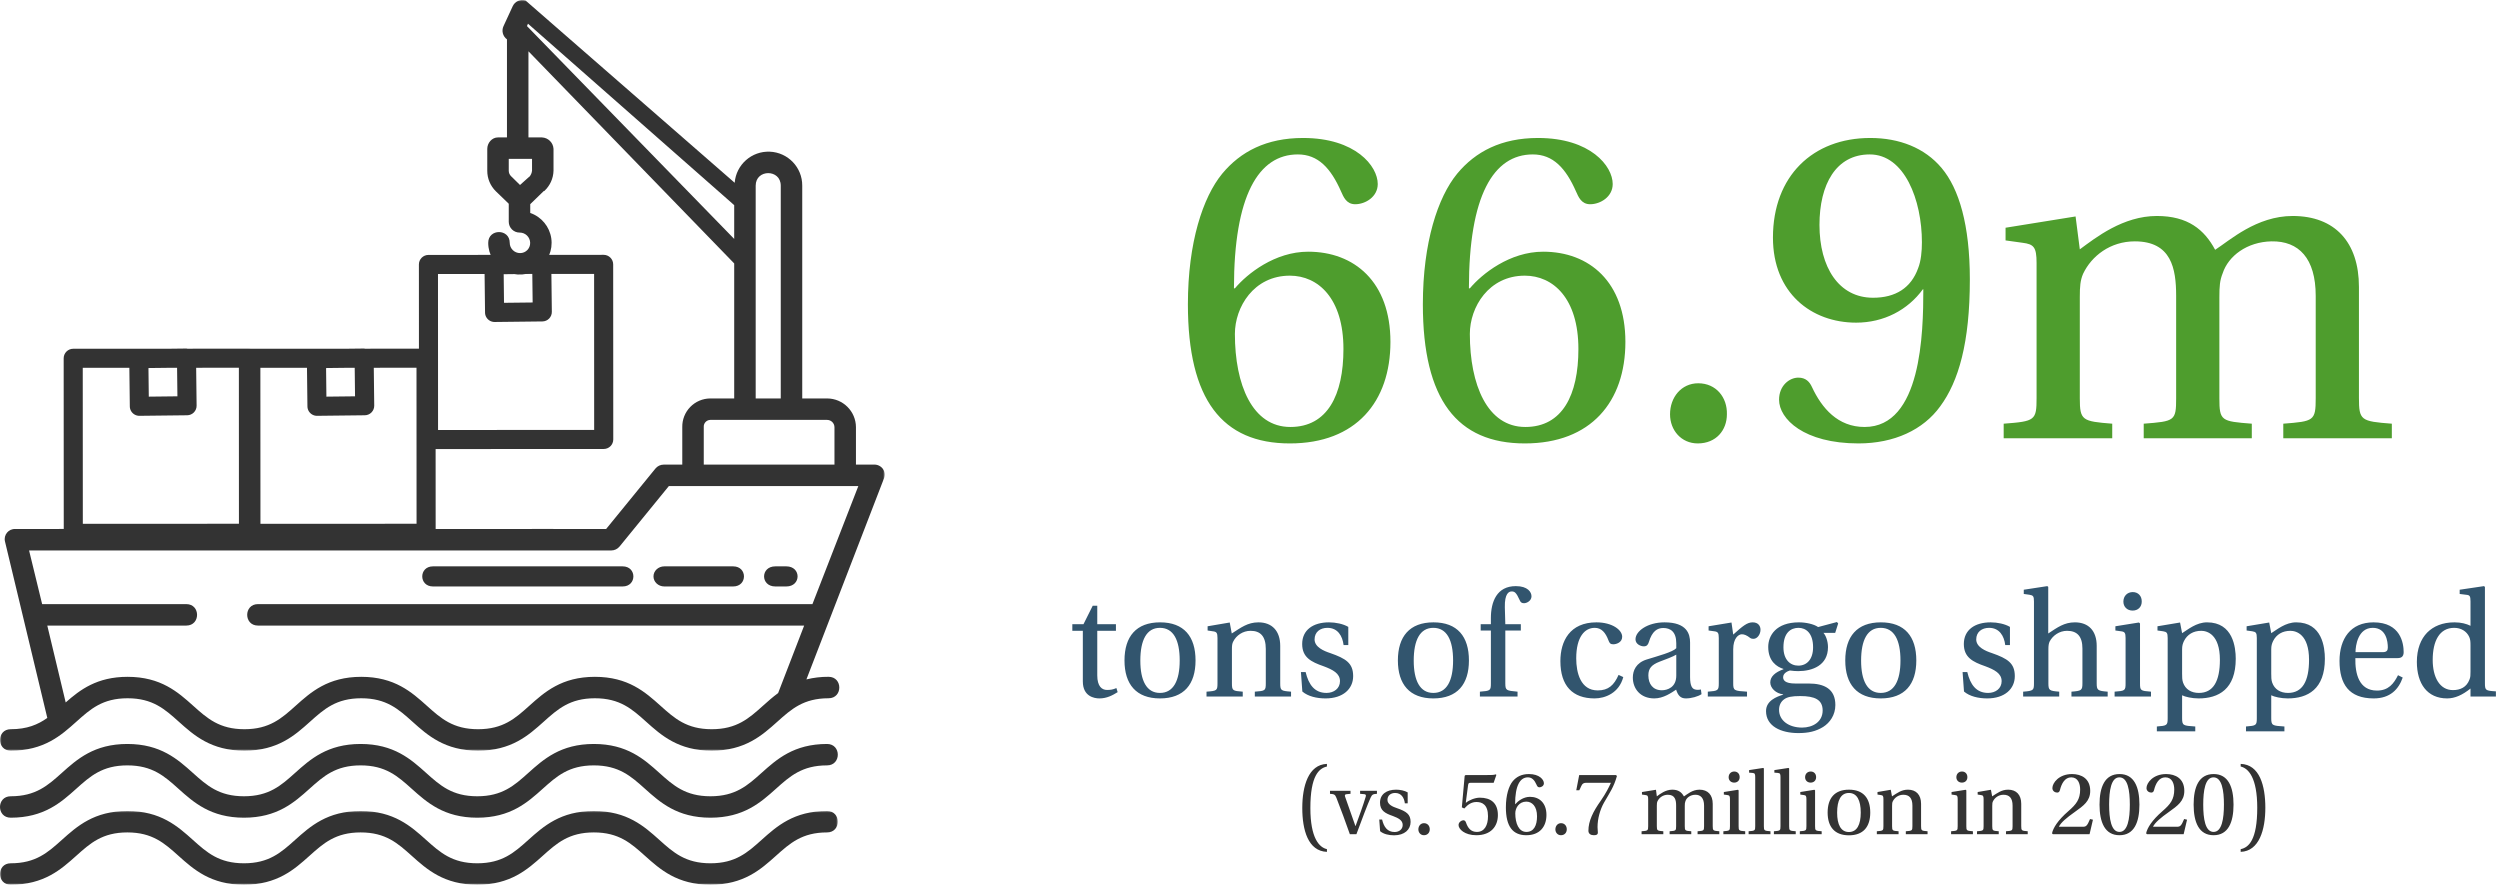 <?xml version="1.0" encoding="utf-8"?><svg width="746" height="264" viewBox="0 0 746 264" fill="none" xmlns="http://www.w3.org/2000/svg">
<path d="M332.993 188.236V186.27H327.424V180.748H326.067L323.306 186.27H319.983V188.236H323.118V203.352C323.118 207.798 326.488 208.407 328.079 208.407C330.279 208.407 332.01 207.471 333.508 206.535L333.134 205.318C332.057 205.786 331.402 205.88 330.326 205.88C328.828 205.88 327.424 204.85 327.424 201.527V188.236H332.993ZM346.172 185.709C339.058 185.709 335.548 189.921 335.548 197.081C335.548 204.195 339.058 208.407 346.125 208.407C353.285 208.407 356.749 204.195 356.749 197.081C356.749 189.921 353.285 185.709 346.172 185.709ZM340.275 197.128C340.275 190.997 342.147 187.347 346.125 187.347C350.15 187.347 352.022 190.997 352.022 197.081C352.022 203.118 350.15 206.769 346.125 206.769C342.147 206.769 340.275 203.118 340.275 197.128ZM382.019 192.729C382.019 188.283 379.586 185.709 375.514 185.709C372.285 185.709 370.272 187.3 367.558 189.032L366.95 185.756L360.351 186.879V188.142L361.895 188.376C363.018 188.517 363.299 188.798 363.299 190.389V203.82C363.299 206.067 363.159 206.16 360.023 206.394V207.845H370.834V206.394C367.839 206.16 367.605 206.114 367.605 203.867V193.758C367.605 192.682 367.652 192.027 368.026 191.372C368.915 189.64 370.834 188.236 373.174 188.236C376.122 188.236 377.714 189.874 377.714 193.665V203.867C377.714 206.114 377.526 206.16 374.438 206.394V207.845H385.248V206.394C382.206 206.16 382.019 206.067 382.019 203.82V192.729ZM402.331 192.495V187.066C400.833 186.177 398.587 185.709 396.574 185.709C391.801 185.709 388.571 188.002 388.571 192.167C388.571 196.145 391.192 197.502 394.983 198.813C397.697 199.842 399.85 200.919 399.85 203.259C399.85 205.458 398.025 206.769 395.825 206.769C392.269 206.769 390.49 204.288 389.601 200.544H388.197L388.618 206.348C390.303 207.798 392.924 208.407 395.545 208.407C400.786 208.407 403.781 205.552 403.781 201.761C403.781 197.877 401.629 196.52 396.949 194.882C395.077 194.273 392.269 193.103 392.269 190.81C392.269 188.564 393.953 187.347 396.106 187.347C399.195 187.347 400.599 189.78 400.927 192.495H402.331ZM427.752 185.709C420.638 185.709 417.128 189.921 417.128 197.081C417.128 204.195 420.638 208.407 427.705 208.407C434.865 208.407 438.329 204.195 438.329 197.081C438.329 189.921 434.865 185.709 427.752 185.709ZM421.855 197.128C421.855 190.997 423.727 187.347 427.705 187.347C431.73 187.347 433.602 190.997 433.602 197.081C433.602 203.118 431.73 206.769 427.705 206.769C423.727 206.769 421.855 203.118 421.855 197.128ZM453.818 188.142V186.27H449.185C449.138 184.539 449.091 182.854 449.044 181.216C448.951 177.098 450.261 176.489 451.057 176.489C451.946 176.489 452.414 176.723 453.537 179.204C453.724 179.672 454.052 179.999 454.754 179.999C455.69 179.999 457 179.204 457 177.94C457 176.723 455.924 174.898 452.32 174.898C446.658 174.898 444.879 179.531 444.879 184.445V186.27H441.837V188.142H444.879V203.867C444.879 206.067 444.739 206.16 441.603 206.394V207.845H452.835V206.394C449.559 206.067 449.185 206.114 449.185 203.914V188.142H453.818ZM482.982 201.387C481.625 204.476 479.94 206.02 476.758 206.02C471.656 206.02 470.346 200.778 470.346 196.473C470.346 189.968 472.92 187.347 475.868 187.347C477.881 187.347 479.098 188.751 479.987 191.138C480.268 191.886 480.548 192.261 481.391 192.261C482.327 192.261 484.058 191.699 484.058 190.014C484.058 187.955 481.063 185.709 476.383 185.709C468.427 185.709 465.619 191.325 465.619 197.268C465.619 204.663 469.27 208.407 475.822 208.407C478.957 208.407 483.122 206.816 484.386 202.042L482.982 201.387ZM504.319 191.746C504.319 189.172 503.383 185.709 496.69 185.709C491.636 185.709 488.032 188.33 488.032 190.763C488.032 192.214 489.577 192.869 490.513 192.869C491.449 192.869 491.776 192.354 492.01 191.606C492.993 188.33 494.538 187.394 496.316 187.394C498.422 187.394 500.2 188.47 500.2 191.933V193.431C499.077 194.601 494.818 195.724 491.355 196.8C488.22 197.783 487.237 200.076 487.237 202.182C487.237 205.458 489.436 208.407 493.648 208.407C496.363 208.407 498.75 206.722 500.154 205.786C500.715 207.564 501.511 208.407 503.055 208.407C504.74 208.407 506.659 207.845 507.735 207.143L507.548 205.739C506.94 205.88 506.238 205.88 505.816 205.739C505.021 205.552 504.319 204.803 504.319 202.042V191.746ZM500.2 201.621C500.2 205.084 497.58 205.973 495.895 205.973C493.227 205.973 491.87 204.101 491.87 201.527C491.87 199.468 492.806 198.392 495.193 197.456C496.924 196.8 499.218 195.958 500.2 195.35V201.621ZM517.191 193.758C517.191 190.482 518.735 189.266 519.765 189.266C520.467 189.266 521.216 189.546 522.292 190.389C522.667 190.623 522.994 190.623 523.275 190.623C524.351 190.623 525.334 189.312 525.334 187.908C525.334 186.879 524.726 185.709 522.994 185.709C521.356 185.709 520.046 186.785 517.191 189.359L516.676 185.756L509.843 186.879V188.142L511.528 188.376C512.605 188.517 512.885 188.798 512.885 190.389V203.867C512.885 206.067 512.651 206.16 509.609 206.394V207.845H521.309V206.394C517.425 206.16 517.191 206.067 517.191 203.867V193.758ZM542.522 187.113C541.258 186.224 538.872 185.709 536.812 185.709C529.933 185.709 527.64 189.687 527.64 193.056C527.64 197.315 530.214 199 532.179 199.608V199.702C529.746 200.591 528.248 201.855 528.248 203.633C528.248 205.318 529.933 206.956 532.086 207.19V207.284C530.167 207.892 526.984 209.062 526.984 212.198C526.984 216.69 531.43 218.75 536.625 218.75C539.667 218.75 541.867 218.235 544.02 216.924C546.032 215.661 547.67 213.368 547.67 210.372C547.67 205.599 544.394 203.961 539.714 203.961H535.689C532.554 203.961 532.086 202.884 532.086 202.089C532.086 200.825 533.49 200.264 534.098 200.076C534.894 200.217 536.064 200.264 536.578 200.264C540.79 200.264 545.47 198.579 545.47 193.103C545.47 191.325 544.815 189.593 544.113 188.844H547.623L548.512 186.036L548.138 185.615L542.522 187.113ZM536.672 187.347C538.872 187.347 541.024 188.891 541.024 193.15C541.024 196.754 539.152 198.626 536.625 198.626C534.192 198.626 532.179 196.847 532.179 193.15C532.179 188.798 534.379 187.347 536.672 187.347ZM537.748 217.112C533.77 217.112 530.869 215.006 530.869 211.823C530.869 210.372 531.477 209.343 532.366 208.688C533.302 207.986 534.66 207.705 537.187 207.705C541.539 207.705 543.879 208.781 543.879 212.01C543.879 215.427 540.884 217.112 537.748 217.112ZM561.251 185.709C554.137 185.709 550.627 189.921 550.627 197.081C550.627 204.195 554.137 208.407 561.204 208.407C568.364 208.407 571.827 204.195 571.827 197.081C571.827 189.921 568.364 185.709 561.251 185.709ZM555.354 197.128C555.354 190.997 557.226 187.347 561.204 187.347C565.229 187.347 567.101 190.997 567.101 197.081C567.101 203.118 565.229 206.769 561.204 206.769C557.226 206.769 555.354 203.118 555.354 197.128ZM599.768 192.495V187.066C598.271 186.177 596.024 185.709 594.012 185.709C589.238 185.709 586.009 188.002 586.009 192.167C586.009 196.145 588.63 197.502 592.421 198.813C595.135 199.842 597.288 200.919 597.288 203.259C597.288 205.458 595.463 206.769 593.263 206.769C589.706 206.769 587.928 204.288 587.039 200.544H585.635L586.056 206.348C587.741 207.798 590.361 208.407 592.982 208.407C598.224 208.407 601.219 205.552 601.219 201.761C601.219 197.877 599.066 196.52 594.386 194.882C592.514 194.273 589.706 193.103 589.706 190.81C589.706 188.564 591.391 187.347 593.544 187.347C596.633 187.347 598.037 189.78 598.364 192.495H599.768ZM606.935 203.867C606.935 205.973 606.794 206.16 603.706 206.394V207.845H614.47V206.394C611.521 206.16 611.24 206.02 611.24 203.867V193.758C611.24 192.682 611.334 192.027 611.615 191.418C612.551 189.64 614.516 188.236 616.81 188.236C619.758 188.236 621.396 189.827 621.396 193.524V203.867C621.396 206.02 621.115 206.16 618.12 206.394V207.845H628.931V206.394C625.936 206.16 625.655 205.973 625.655 203.867V192.729C625.655 188.283 623.268 185.709 619.15 185.709C615.967 185.709 613.955 187.206 611.194 189.032V175.132L610.913 174.898L603.893 175.974V177.238L605.578 177.472C606.701 177.659 606.935 177.893 606.935 179.484V203.867ZM636.426 176.676C634.741 176.676 633.618 177.893 633.618 179.531C633.618 181.076 634.741 182.199 636.379 182.199C638.017 182.199 639.093 181.076 639.093 179.531C639.14 177.893 638.064 176.676 636.426 176.676ZM634.273 203.867C634.273 206.067 634.133 206.16 630.997 206.394V207.845H641.855V206.394C638.719 206.16 638.579 206.067 638.579 203.867V186.036L638.251 185.756L631.231 186.879V188.142L632.916 188.376C633.992 188.517 634.273 188.798 634.273 190.389V203.867ZM646.834 214.257C646.834 216.456 646.646 216.55 643.604 216.784V218.235H655.07V216.784C651.42 216.55 651.139 216.503 651.139 214.257V207.471C652.028 207.939 654.088 208.407 656.053 208.407C662.044 208.407 667.145 205.646 667.145 196.566C667.145 193.197 666.349 185.709 658.58 185.709C655.398 185.709 652.871 187.862 651.139 188.938L650.531 185.756L643.792 186.879V188.142L645.476 188.376C646.553 188.564 646.834 188.798 646.834 190.389V214.257ZM651.139 193.758C651.139 192.682 651.326 192.074 651.701 191.278C652.684 189.312 654.509 188.236 656.849 188.236C658.627 188.236 662.418 189.312 662.418 196.894C662.418 203.259 660.452 206.769 656.147 206.769C653.854 206.769 652.122 205.692 651.42 203.68C651.139 202.884 651.139 201.995 651.139 201.012V193.758ZM673.433 214.257C673.433 216.456 673.246 216.55 670.204 216.784V218.235H681.67V216.784C678.019 216.55 677.738 216.503 677.738 214.257V207.471C678.628 207.939 680.687 208.407 682.652 208.407C688.643 208.407 693.744 205.646 693.744 196.566C693.744 193.197 692.948 185.709 685.18 185.709C681.997 185.709 679.47 187.862 677.738 188.938L677.13 185.756L670.391 186.879V188.142L672.076 188.376C673.152 188.564 673.433 188.798 673.433 190.389V214.257ZM677.738 193.758C677.738 192.682 677.926 192.074 678.3 191.278C679.283 189.312 681.108 188.236 683.448 188.236C685.226 188.236 689.017 189.312 689.017 196.894C689.017 203.259 687.052 206.769 682.746 206.769C680.453 206.769 678.721 205.692 678.019 203.68C677.738 202.884 677.738 201.995 677.738 201.012V193.758ZM715.427 196.379C716.41 196.379 717.252 196.052 717.252 194.601C717.252 191.98 716.363 185.709 708.267 185.709C701.387 185.709 698.111 190.623 698.111 197.222C698.111 204.148 700.919 208.407 708.313 208.407C713.227 208.407 715.755 205.692 716.971 202.182L715.567 201.48C714.304 204.008 712.713 206.067 709.296 206.067C703.867 206.067 702.744 200.966 702.838 196.379H715.427ZM702.885 194.601C702.885 192.729 703.587 187.347 708.033 187.347C712.057 187.347 712.525 191.465 712.525 193.197C712.525 194.039 712.245 194.601 711.028 194.601H702.885ZM737.197 179.484V186.738C735.98 186.13 734.389 185.709 732.423 185.709C728.82 185.709 726.152 186.879 724.28 188.751C722.361 190.716 721.191 193.665 721.191 197.502C721.191 204.008 724.28 208.407 730.224 208.407C732.564 208.407 734.81 207.377 737.197 205.458V207.845H744.778V206.301C741.69 206.114 741.502 206.02 741.502 203.82V175.132L741.222 174.898L733.968 175.974V177.238L735.84 177.472C736.963 177.566 737.197 177.8 737.197 179.484ZM737.197 200.451C737.197 201.434 737.197 202.089 736.869 202.838C736.027 205.037 734.202 205.926 731.955 205.926C727.977 205.926 725.918 202.042 725.918 196.941C725.918 191.278 727.93 187.347 732.33 187.347C734.342 187.347 736.027 188.33 736.822 190.061C737.15 190.81 737.197 191.465 737.197 192.635V200.451Z" fill="#32556E"/>
<path d="M391.015 241.114C391.015 231.482 393.571 229.264 395.958 228.73V227.944C390.426 228.141 388.601 234.571 388.601 241.086C388.601 247.656 390.313 253.974 395.958 254.199V253.385C393.683 252.879 391.015 250.127 391.015 241.114ZM404.758 248.92C406.275 244.792 408.156 239.822 408.998 237.997C409.42 237.098 409.7 236.93 410.88 236.874V235.975H405.854V236.874L407.145 236.986C407.594 237.042 407.651 237.351 407.538 237.716C406.836 240.103 405.404 244.062 404.506 246.477H404.45C403.411 243.613 402.4 240.692 401.389 237.772C401.22 237.267 401.305 237.042 401.81 236.986L402.989 236.874V235.975H396.868V236.874C398.103 236.958 398.384 237.07 398.777 238.053C400.181 241.619 401.501 245.269 402.793 248.92H404.758ZM420.052 239.71V236.452C419.153 235.919 417.805 235.638 416.598 235.638C413.734 235.638 411.796 237.014 411.796 239.513C411.796 241.9 413.369 242.714 415.643 243.5C417.272 244.118 418.563 244.764 418.563 246.168C418.563 247.488 417.468 248.274 416.149 248.274C414.014 248.274 412.947 246.786 412.414 244.539H411.572L411.824 248.021C412.835 248.892 414.408 249.257 415.98 249.257C419.125 249.257 420.922 247.544 420.922 245.269C420.922 242.939 419.63 242.125 416.822 241.142C415.699 240.777 414.014 240.075 414.014 238.699C414.014 237.351 415.025 236.621 416.317 236.621C418.17 236.621 419.013 238.081 419.209 239.71H420.052ZM424.896 249.229C425.991 249.229 426.637 248.443 426.637 247.488C426.665 246.477 425.991 245.635 424.924 245.635C423.914 245.635 423.24 246.477 423.24 247.488C423.24 248.443 423.914 249.229 424.896 249.229ZM445.705 233.588L446.52 231.229L446.323 231.061C445.818 231.258 445.368 231.286 442.869 231.286H437.309L437.057 231.51L436.214 240.917L436.944 241.254C438.067 239.99 439.163 239.317 440.595 239.317C442.279 239.317 444.02 240.103 444.02 243.557C444.02 246.252 442.981 248.246 440.707 248.246C438.91 248.246 438.011 247.095 437.45 245.438C437.309 245.017 437.057 244.764 436.663 244.764C436.13 244.764 435.231 245.326 435.231 246.196C435.231 247.404 437.028 249.229 440.538 249.229C444.919 249.229 446.969 246.561 446.969 243.22C446.969 239.597 444.835 238.025 441.577 238.025C440.117 238.025 438.32 238.783 437.45 239.541L437.394 239.485L438.067 234.346C438.152 233.672 438.32 233.588 438.826 233.588H445.705ZM456.235 230.977C454.045 230.977 452.501 231.791 451.405 233.111C450.254 234.515 449.356 237.211 449.356 240.917C449.356 246.617 451.405 249.229 455.449 249.229C459.408 249.229 461.458 246.73 461.458 243.163C461.458 239.569 459.296 237.772 456.544 237.772C454.55 237.772 452.894 239.092 452.164 239.962H452.107C452.107 234.431 453.568 231.96 455.926 231.96C457.134 231.96 457.892 232.774 458.51 234.178C458.65 234.487 458.819 234.936 459.352 234.936C459.97 234.936 460.7 234.487 460.7 233.729C460.7 232.662 459.38 230.977 456.235 230.977ZM455.449 239.204C457.134 239.204 458.65 240.552 458.65 243.585C458.65 246.337 457.695 248.246 455.477 248.246C453.203 248.246 452.164 245.719 452.164 242.686C452.164 241.086 453.287 239.204 455.449 239.204ZM465.782 249.229C466.878 249.229 467.523 248.443 467.523 247.488C467.551 246.477 466.878 245.635 465.81 245.635C464.8 245.635 464.126 246.477 464.126 247.488C464.126 248.443 464.8 249.229 465.782 249.229ZM471.23 231.286L470.359 235.807H471.258L471.539 235.245C471.904 234.515 472.044 233.588 473.252 233.588H480.693C480.131 234.852 479.233 236.677 477.66 238.951C475.386 242.153 473.982 244.961 473.982 247.909C473.982 248.836 474.74 249.229 475.582 249.229C476.34 249.229 476.902 249.06 476.79 248.246C476.734 247.797 476.706 247.291 476.706 246.814C476.706 244.287 477.464 241.591 478.615 239.541C480.328 236.565 481.591 234.824 482.49 231.566L482.237 231.286H471.23ZM491.814 246.505C491.814 247.853 491.73 247.909 489.848 248.049V248.92H496.335V248.049C494.538 247.909 494.397 247.853 494.397 246.533V240.468C494.397 239.85 494.426 239.485 494.594 239.092C495.099 238.025 496.223 237.154 497.683 237.154C499.873 237.154 500.154 238.783 500.154 240.412V246.533C500.154 247.881 500.07 247.909 498.216 248.049V248.92H504.675V248.049C502.85 247.909 502.737 247.881 502.737 246.533V240.496C502.737 239.822 502.765 239.485 502.934 239.064C503.271 238.025 504.394 237.182 505.854 237.154C507.483 237.126 508.494 238.165 508.494 240.412V246.533C508.494 247.881 508.381 247.909 506.556 248.049V248.92H513.043V248.049C511.189 247.909 511.077 247.853 511.077 246.505V239.878C511.077 237.211 509.645 235.638 507.118 235.638C504.956 235.638 503.355 237.098 502.484 237.66C501.839 236.452 500.856 235.638 499.003 235.638C496.981 235.638 495.352 236.93 494.397 237.632L494.145 235.666L489.961 236.34V237.098L490.972 237.239C491.646 237.323 491.814 237.491 491.814 238.446V246.505ZM517.511 230.219C516.5 230.219 515.826 230.949 515.826 231.931C515.826 232.858 516.5 233.532 517.483 233.532C518.466 233.532 519.112 232.858 519.112 231.931C519.14 230.949 518.494 230.219 517.511 230.219ZM516.22 246.533C516.22 247.853 516.135 247.909 514.254 248.049V248.92H520.769V248.049C518.887 247.909 518.803 247.853 518.803 246.533V235.835L518.606 235.666L514.394 236.34V237.098L515.405 237.239C516.051 237.323 516.22 237.491 516.22 238.446V246.533ZM523.756 246.533C523.756 247.853 523.672 247.909 521.79 248.049V248.92H528.305V248.049C526.452 247.909 526.339 247.853 526.339 246.533V229.292L526.143 229.152L521.931 229.797V230.556L522.942 230.64C523.616 230.724 523.756 230.864 523.756 231.875V246.533ZM531.297 246.533C531.297 247.853 531.213 247.909 529.331 248.049V248.92H535.846V248.049C533.993 247.909 533.88 247.853 533.88 246.533V229.292L533.684 229.152L529.472 229.797V230.556L530.483 230.64C531.157 230.724 531.297 230.864 531.297 231.875V246.533ZM540.326 230.219C539.315 230.219 538.641 230.949 538.641 231.931C538.641 232.858 539.315 233.532 540.298 233.532C541.281 233.532 541.927 232.858 541.927 231.931C541.955 230.949 541.309 230.219 540.326 230.219ZM539.035 246.533C539.035 247.853 538.95 247.909 537.069 248.049V248.92H543.584V248.049C541.702 247.909 541.618 247.853 541.618 246.533V235.835L541.421 235.666L537.209 236.34V237.098L538.22 237.239C538.866 237.323 539.035 237.491 539.035 238.446V246.533ZM551.738 235.638C547.47 235.638 545.364 238.165 545.364 242.461C545.364 246.73 547.47 249.257 551.71 249.257C556.006 249.257 558.084 246.73 558.084 242.461C558.084 238.165 556.006 235.638 551.738 235.638ZM548.2 242.49C548.2 238.811 549.323 236.621 551.71 236.621C554.124 236.621 555.248 238.811 555.248 242.461C555.248 246.084 554.124 248.274 551.71 248.274C549.323 248.274 548.2 246.084 548.2 242.49ZM573.246 239.85C573.246 237.182 571.786 235.638 569.343 235.638C567.405 235.638 566.198 236.593 564.569 237.632L564.204 235.666L560.245 236.34V237.098L561.172 237.239C561.846 237.323 562.014 237.491 562.014 238.446V246.505C562.014 247.853 561.93 247.909 560.048 248.049V248.92H566.535V248.049C564.738 247.909 564.597 247.881 564.597 246.533V240.468C564.597 239.822 564.626 239.429 564.85 239.036C565.384 237.997 566.535 237.154 567.939 237.154C569.708 237.154 570.663 238.137 570.663 240.412V246.533C570.663 247.881 570.55 247.909 568.697 248.049V248.92H575.184V248.049C573.358 247.909 573.246 247.853 573.246 246.505V239.85ZM585.463 230.219C584.452 230.219 583.778 230.949 583.778 231.931C583.778 232.858 584.452 233.532 585.435 233.532C586.417 233.532 587.063 232.858 587.063 231.931C587.091 230.949 586.445 230.219 585.463 230.219ZM584.171 246.533C584.171 247.853 584.087 247.909 582.205 248.049V248.92H588.72V248.049C586.839 247.909 586.754 247.853 586.754 246.533V235.835L586.558 235.666L582.346 236.34V237.098L583.357 237.239C584.002 237.323 584.171 237.491 584.171 238.446V246.533ZM603.136 239.85C603.136 237.182 601.676 235.638 599.233 235.638C597.295 235.638 596.088 236.593 594.459 237.632L594.094 235.666L590.135 236.34V237.098L591.062 237.239C591.735 237.323 591.904 237.491 591.904 238.446V246.505C591.904 247.853 591.82 247.909 589.938 248.049V248.92H596.425V248.049C594.628 247.909 594.487 247.881 594.487 246.533V240.468C594.487 239.822 594.515 239.429 594.74 239.036C595.274 237.997 596.425 237.154 597.829 237.154C599.598 237.154 600.553 238.137 600.553 240.412V246.533C600.553 247.881 600.44 247.909 598.587 248.049V248.92H605.073V248.049C603.248 247.909 603.136 247.853 603.136 246.505V239.85ZM624.535 244.596L623.664 244.399C622.822 246.449 622.485 246.702 621.53 246.702H614.37C614.987 245.438 616.644 244.034 619.115 242.293C621.699 240.44 623.72 239.064 623.72 236.003C623.72 232.325 621.081 230.977 618.301 230.977C614.398 230.977 612.432 233.616 612.432 235.161C612.432 236.059 613.218 236.509 613.864 236.509C614.314 236.509 614.566 236.228 614.679 235.778C615.156 233.841 616.139 231.96 618.048 231.96C620.042 231.96 620.716 233.785 620.716 235.582C620.716 238.53 619.564 239.99 617.206 242.04C614.033 244.792 612.657 247.067 612.32 248.667L612.573 248.92H623.524L624.535 244.596ZM632.425 231.96C634.952 231.96 635.542 235.891 635.542 240.103C635.542 244.315 634.924 248.246 632.453 248.246C629.954 248.246 629.364 244.315 629.364 240.103C629.364 235.891 629.954 231.96 632.425 231.96ZM632.481 230.977C628.045 230.977 626.5 234.852 626.5 240.103C626.5 245.354 628.073 249.229 632.453 249.229C636.834 249.229 638.406 245.354 638.406 240.103C638.406 234.852 636.834 230.977 632.481 230.977ZM652.615 244.596L651.744 244.399C650.902 246.449 650.565 246.702 649.61 246.702H642.45C643.067 245.438 644.724 244.034 647.195 242.293C649.779 240.44 651.8 239.064 651.8 236.003C651.8 232.325 649.161 230.977 646.381 230.977C642.478 230.977 640.512 233.616 640.512 235.161C640.512 236.059 641.298 236.509 641.944 236.509C642.394 236.509 642.646 236.228 642.759 235.778C643.236 233.841 644.219 231.96 646.128 231.96C648.122 231.96 648.796 233.785 648.796 235.582C648.796 238.53 647.644 239.99 645.286 242.04C642.113 244.792 640.737 247.067 640.4 248.667L640.653 248.92H651.604L652.615 244.596ZM660.505 231.96C663.032 231.96 663.622 235.891 663.622 240.103C663.622 244.315 663.004 248.246 660.533 248.246C658.034 248.246 657.444 244.315 657.444 240.103C657.444 235.891 658.034 231.96 660.505 231.96ZM660.561 230.977C656.125 230.977 654.58 234.852 654.58 240.103C654.58 245.354 656.153 249.229 660.533 249.229C664.914 249.229 666.486 245.354 666.486 240.103C666.486 234.852 664.914 230.977 660.561 230.977ZM673.562 241.029C673.562 250.661 671.007 252.907 668.62 253.385V254.199C674.18 253.974 675.977 247.544 675.977 241.057C675.977 234.487 674.292 228.141 668.62 227.944V228.73C670.923 229.264 673.562 232.044 673.562 241.029Z" fill="#333333"/>
<path d="M388.824 41.172C377.886 41.172 370.174 45.238 364.705 51.829C358.956 58.84 354.469 72.302 354.469 90.811C354.469 119.277 364.705 132.318 384.897 132.318C404.669 132.318 414.906 119.838 414.906 102.029C414.906 84.081 404.108 75.106 390.366 75.106C380.41 75.106 372.137 81.697 368.491 86.044H368.211C368.211 58.419 375.502 46.08 387.281 46.08C393.311 46.08 397.097 50.146 400.182 57.157C400.883 58.7 401.724 60.944 404.389 60.944C407.474 60.944 411.119 58.7 411.119 54.914C411.119 49.585 404.529 41.172 388.824 41.172ZM384.897 82.258C393.311 82.258 400.883 88.989 400.883 104.133C400.883 117.875 396.115 127.41 385.038 127.41C373.68 127.41 368.491 114.79 368.491 99.645C368.491 91.653 374.1 82.258 384.897 82.258ZM458.936 41.172C447.999 41.172 440.286 45.238 434.817 51.829C429.068 58.84 424.581 72.302 424.581 90.811C424.581 119.277 434.817 132.318 455.01 132.318C474.781 132.318 485.018 119.838 485.018 102.029C485.018 84.081 474.22 75.106 460.478 75.106C450.523 75.106 442.249 81.697 438.603 86.044H438.323C438.323 58.419 445.615 46.08 457.394 46.08C463.423 46.08 467.209 50.146 470.294 57.157C470.995 58.7 471.837 60.944 474.501 60.944C477.586 60.944 481.232 58.7 481.232 54.914C481.232 49.585 474.641 41.172 458.936 41.172ZM455.01 82.258C463.423 82.258 470.995 88.989 470.995 104.133C470.995 117.875 466.228 127.41 455.15 127.41C443.792 127.41 438.603 114.79 438.603 99.645C438.603 91.653 444.212 82.258 455.01 82.258ZM506.612 132.318C512.081 132.318 515.306 128.392 515.306 123.624C515.446 118.576 512.081 114.369 506.753 114.369C501.704 114.369 498.339 118.576 498.339 123.624C498.339 128.392 501.704 132.318 506.612 132.318ZM553.868 96.28C562.141 96.28 569.293 92.494 573.78 86.324H573.92C573.92 99.365 573.359 127.41 556.392 127.41C548.399 127.41 543.632 121.801 540.687 115.491C539.986 113.948 538.864 112.686 536.62 112.686C533.956 112.686 530.871 115.07 530.871 119.277C530.871 125.026 538.303 132.318 554.569 132.318C565.226 132.318 573.92 128.251 578.968 121.24C584.437 113.808 587.802 102.31 587.802 83.379C587.802 67.114 584.577 56.316 579.389 50.146C574.341 44.117 566.769 41.172 558.075 41.172C540.967 41.172 529.048 52.53 529.048 70.9C529.048 87.446 540.547 96.28 553.868 96.28ZM558.916 88.848C548.68 88.848 542.93 79.734 542.93 67.114C542.93 55.054 547.838 46.08 557.935 46.08C568.311 46.08 573.499 59.682 573.499 72.302C573.499 74.966 573.219 77.911 572.378 80.014C570.274 85.903 565.647 88.848 558.916 88.848ZM607.714 118.716C607.714 125.447 607.294 125.727 597.898 126.428V130.775H630.29V126.428C621.316 125.727 620.615 125.447 620.615 118.856V88.568C620.615 85.483 620.755 83.66 621.596 81.697C624.12 76.368 629.729 72.021 637.021 72.021C647.959 72.021 649.361 80.154 649.361 88.287V118.856C649.361 125.587 648.94 125.727 639.685 126.428V130.775H671.937V126.428C662.822 125.727 662.262 125.587 662.262 118.856V88.708C662.262 85.343 662.402 83.66 663.243 81.557C664.926 76.368 670.535 72.162 677.826 72.021C685.959 71.881 691.008 77.069 691.008 88.287V118.856C691.008 125.587 690.447 125.727 681.332 126.428V130.775H713.724V126.428C704.469 125.727 703.908 125.447 703.908 118.716V85.623C703.908 72.302 696.757 64.449 684.137 64.449C673.339 64.449 665.346 71.741 661 74.545C657.774 68.516 652.867 64.449 643.612 64.449C633.516 64.449 625.383 70.9 620.615 74.405L619.353 64.589L598.459 67.955V71.741L603.507 72.442C606.873 72.863 607.714 73.704 607.714 78.472V118.716Z" fill="#4E9D2D"/>
<path fill-rule="evenodd" clip-rule="evenodd" d="M185.797 169H129.203C124.932 169 124.932 175 129.203 175H185.797C190.068 175 190.068 169 185.797 169Z" fill="#333333"/>
<path fill-rule="evenodd" clip-rule="evenodd" d="M195 171.999C195 173.657 196.446 175 198.225 175H218.775C223.075 175 223.075 169 218.775 169H198.225C196.446 169 195 170.343 195 171.999Z" fill="#333333"/>
<path fill-rule="evenodd" clip-rule="evenodd" d="M231.366 175H234.637C239.121 175 239.121 169 234.637 169H231.363C226.879 169 226.879 175 231.363 175H231.366Z" fill="#333333"/>
<path fill-rule="evenodd" clip-rule="evenodd" d="M246.8 222C236.875 222 231.768 226.582 227.262 230.622C223.083 234.373 219.475 237.607 212.001 237.607C204.524 237.607 200.919 234.373 196.74 230.622C192.236 226.582 187.13 222 177.202 222C167.277 222 162.173 226.582 157.666 230.622C153.49 234.373 149.882 237.607 142.408 237.607C134.931 237.607 131.323 234.373 127.144 230.622C122.64 226.582 117.531 222 107.603 222C97.681 222 92.572 226.582 88.068 230.622C83.889 234.373 80.281 237.607 72.804 237.607C65.327 237.607 61.719 234.373 57.538 230.622C53.034 226.582 47.93 222 38.002 222C28.077 222 22.968 226.582 18.464 230.62C14.283 234.37 10.678 237.607 3.198 237.607C-1.066 237.607 -1.066 244 3.198 244C13.128 244 18.232 239.418 22.739 235.377C26.917 231.629 30.525 228.39 38.002 228.39C45.48 228.39 49.087 231.627 53.263 235.377C57.773 239.418 62.879 244 72.804 244C82.732 244 87.839 239.418 92.345 235.377C96.524 231.629 100.132 228.39 107.606 228.39C115.081 228.39 118.691 231.629 122.867 235.377C127.374 239.418 132.48 244 142.408 244C152.33 244 157.44 239.418 161.943 235.375C166.122 231.627 169.73 228.39 177.202 228.39C184.676 228.39 188.284 231.627 192.463 235.375C196.969 239.418 202.073 244 211.998 244C221.923 244 227.03 239.418 231.536 235.377C235.718 231.627 239.326 228.39 246.8 228.39C251.067 228.39 251.067 222 246.8 222Z" fill="#333333"/>
<mask id="mask0_327_486" style="mask-type:alpha" maskUnits="userSpaceOnUse" x="0" y="241" width="250" height="23">
<path d="M0 242H250V264H0V242Z" fill="white"/>
</mask>
<g mask="url(#mask0_327_486)">
<path fill-rule="evenodd" clip-rule="evenodd" d="M246.8 242C236.875 242 231.768 246.581 227.262 250.619C223.083 254.37 219.475 257.606 212.001 257.606C204.524 257.606 200.919 254.37 196.74 250.619C192.236 246.581 187.13 242 177.204 242C167.279 242 162.173 246.581 157.666 250.619C153.49 254.37 149.882 257.606 142.411 257.606C134.933 257.606 131.326 254.37 127.144 250.619C122.64 246.581 117.531 242 107.606 242C97.681 242 92.574 246.581 88.071 250.619C83.889 254.37 80.281 257.606 72.804 257.606C65.33 257.606 61.719 254.37 57.543 250.619C53.037 246.581 47.93 242 38.002 242C28.077 242 22.968 246.581 18.464 250.619C14.283 254.37 10.678 257.606 3.198 257.606C-1.066 257.606 -1.066 264.001 3.198 264.001C13.128 264.001 18.232 259.42 22.739 255.379C26.917 251.631 30.525 248.393 38.002 248.393C45.48 248.393 49.087 251.631 53.263 255.379C57.773 259.42 62.879 264.001 72.804 264.001C82.732 264.001 87.839 259.42 92.345 255.379C96.524 251.631 100.132 248.393 107.606 248.393C115.081 248.393 118.691 251.631 122.867 255.379C127.374 259.42 132.48 264.001 142.408 264.001C152.33 264.001 157.44 259.42 161.943 255.379C166.122 251.631 169.73 248.393 177.202 248.393C184.676 248.393 188.284 251.631 192.463 255.379C196.969 259.42 202.073 264.001 211.998 264.001C221.923 264.001 227.03 259.42 231.536 255.379C235.718 251.631 239.326 248.393 246.8 248.393C251.067 248.393 251.067 242 246.8 242Z" fill="#333333"/>
</g>
<mask id="mask1_327_486" style="mask-type:alpha" maskUnits="userSpaceOnUse" x="0" y="-1" width="264" height="225">
<path d="M0 -0H264V224H0V-0Z" fill="white"/>
</mask>
<g mask="url(#mask1_327_486)">
<path fill-rule="evenodd" clip-rule="evenodd" d="M242.433 180.267H76.971C72.697 180.267 72.697 186.671 76.971 186.671H239.962L232.191 206.813C230.54 208.024 229.074 209.34 227.668 210.599C223.482 214.354 219.868 217.598 212.378 217.598C204.89 217.598 201.278 214.354 197.092 210.599C192.577 206.554 187.464 201.964 177.519 201.964C167.576 201.964 162.463 206.554 157.948 210.599C153.765 214.354 150.151 217.598 142.66 217.598C135.172 217.598 131.558 214.354 127.372 210.599C122.86 206.554 117.741 201.964 107.799 201.964C97.853 201.964 92.737 206.554 88.223 210.599C84.039 214.354 80.425 217.598 72.934 217.598C65.444 217.598 61.83 214.354 57.646 210.599C53.129 206.554 48.016 201.964 38.07 201.964C28.929 201.964 23.869 205.841 19.603 209.612L14.111 186.671H55.6C59.874 186.671 59.874 180.267 55.6 180.267H12.575L8.677 164.257H182.391C183.353 164.257 184.267 163.825 184.876 163.08L199.584 145.047H256.124L242.433 180.267ZM210.003 127.454C209.909 126.315 210.796 125.33 211.939 125.298H246.806C248.003 125.303 248.978 126.261 249.005 127.454V138.64H210.003V127.454ZM157.251 7.787L157.548 7.069L219.085 61.216V71.295L157.251 7.787ZM158.758 47.413V50.94C158.688 51.61 158.416 52.24 157.972 52.749H157.911L155.173 55.199L152.472 52.549C152.05 52.122 151.812 51.543 151.812 50.94V47.413H158.758ZM225.497 55.396C225.497 50.414 232.977 50.414 232.977 55.396V118.897H225.497V55.396ZM263.438 139.897C262.824 139.064 261.83 138.592 260.796 138.64H255.416V127.454C255.387 122.728 251.543 118.907 246.806 118.897H239.388V55.396C239.423 49.971 235.151 45.491 229.723 45.262C224.295 45.032 219.66 49.134 219.23 54.542L156.813 0.136C155.285 -0.325 153.655 0.414 152.99 1.86L150.244 7.805C149.603 9.198 150.038 10.845 151.278 11.741V41.008H148.574C146.801 41.008 145.401 42.647 145.401 44.413V50.94C145.388 53.267 146.325 55.495 147.997 57.115L151.812 60.797V66.201C151.828 67.973 153.271 69.406 155.05 69.4C156.762 69.382 158.173 70.75 158.202 72.463C158.239 74.142 156.888 75.524 155.207 75.524C153.5 75.535 152.109 74.158 152.101 72.453C152.101 68.181 145.687 68.181 145.687 72.453C145.676 75.994 147.65 79.241 150.797 80.869C153.941 82.497 157.737 82.23 160.625 80.178C163.513 78.129 165.011 74.636 164.504 71.132C163.999 67.628 161.573 64.701 158.223 63.548V60.925L162.247 57.019H162.388C164.106 55.458 165.11 53.262 165.169 50.94V44.413C165.07 42.561 163.574 41.083 161.715 41.008H157.689V15.306L219.085 78.609V118.897H211.939C209.693 118.91 207.542 119.825 205.977 121.432C204.409 123.041 203.549 125.21 203.591 127.454V138.64H198.064C197.097 138.64 196.186 139.072 195.577 139.82L180.866 157.855H165.126V157.826H158.715V157.855H118.11V157.826H111.699V157.855H71.094V157.826H64.683V157.855H24.078V157.826H17.666V157.855H4.611C2.568 157.727 0.994 159.622 1.494 161.607L14.116 214.233C11.301 216.227 8.074 217.596 3.204 217.596C-1.068 217.596 -1.068 224 3.204 224C13.149 224 18.265 219.41 22.777 215.362C26.965 211.608 30.577 208.363 38.07 208.363C45.561 208.363 49.175 211.608 53.359 215.362C57.876 219.413 62.992 224 72.934 224C82.877 224 87.996 219.41 92.508 215.362C96.694 211.608 100.308 208.363 107.799 208.363C115.286 208.363 118.901 211.608 123.087 215.362C127.601 219.413 132.72 224 142.66 224C152.603 224 157.721 219.41 162.233 215.362C166.419 211.608 170.034 208.363 177.519 208.363C185.007 208.363 188.621 211.608 192.807 215.362C197.319 219.41 202.435 224 212.378 224C222.32 224 227.436 219.41 231.951 215.362C236.139 211.608 239.754 208.363 247.242 208.363C251.516 208.363 251.516 201.959 247.242 201.959C245.014 201.943 242.794 202.204 240.633 202.738L263.788 142.731C264.165 141.791 264.034 140.721 263.438 139.897Z" fill="#333333"/>
</g>
<path fill-rule="evenodd" clip-rule="evenodd" d="M24.715 156.311L24.694 109.761L38.6 109.753L38.736 121.269C38.746 122.324 39.33 123.238 40.189 123.717C40.611 123.956 41.098 124.088 41.615 124.081L55.854 123.916C56.609 123.908 57.331 123.604 57.858 123.06C58.386 122.517 58.681 121.794 58.667 121.038L58.535 109.742L71.282 109.737L71.298 156.287L24.715 156.311ZM52.942 118.261L44.397 118.359L44.299 109.824L50.94 109.747L52.841 109.745L52.942 118.261ZM76.974 106.891C76.974 106.133 76.674 105.41 76.138 104.877C75.605 104.339 74.884 104.042 74.125 104.042L55.904 104.053C55.806 104.042 55.718 103.997 55.62 104L50.818 104.056L21.843 104.069C20.273 104.072 18.997 105.346 19 106.917L19.024 159.159C19.024 159.914 19.323 160.64 19.857 161.17C20.045 161.353 20.254 161.515 20.477 161.639C20.899 161.878 21.379 162.002 21.875 162L74.154 161.979C75.727 161.976 77 160.699 77 159.127L76.974 106.891Z" fill="#333333"/>
<path fill-rule="evenodd" clip-rule="evenodd" d="M77.718 156.311L77.696 109.761L91.603 109.753L91.738 121.269C91.749 122.324 92.332 123.238 93.191 123.717C93.613 123.956 94.101 124.088 94.618 124.081L108.856 123.916C109.612 123.908 110.333 123.604 110.861 123.06C111.386 122.517 111.681 121.794 111.67 121.038L111.537 109.742L124.285 109.737L124.301 156.287L77.718 156.311ZM105.942 118.261L97.4 118.359L97.302 109.824L103.942 109.747L105.844 109.745L105.942 118.261ZM129.976 106.891C129.976 106.133 129.676 105.41 129.141 104.877C128.605 104.339 127.884 104.042 127.125 104.042L108.904 104.053C108.809 104.042 108.721 103.997 108.62 104L103.818 104.056L74.846 104.069C73.276 104.072 72 105.346 72 106.917L72.026 159.159C72.026 159.914 72.326 160.64 72.859 161.17C73.047 161.353 73.254 161.515 73.48 161.639C73.901 161.878 74.381 162.002 74.877 162L127.154 161.979C128.73 161.976 130.003 160.699 130 159.127L129.976 106.891Z" fill="#333333"/>
<path fill-rule="evenodd" clip-rule="evenodd" d="M130.715 128.311L130.694 81.761L144.6 81.753L144.736 93.269C144.746 94.324 145.33 95.235 146.189 95.718C146.613 95.953 147.098 96.088 147.616 96.081L161.854 95.916C162.609 95.908 163.331 95.603 163.858 95.06C164.386 94.517 164.681 93.794 164.667 93.036L164.535 81.742L177.282 81.737L177.298 128.287L130.715 128.311ZM158.942 90.261L150.397 90.359L150.299 81.824L156.94 81.748L158.841 81.745L158.942 90.261ZM182.973 78.891C182.973 78.13 182.674 77.41 182.138 76.877C181.605 76.339 180.884 76.04 180.125 76.042L161.904 76.053C161.806 76.042 161.718 75.997 161.62 76L156.818 76.056L127.846 76.069C126.273 76.072 124.997 77.346 125 78.915L125.024 131.159C125.024 131.914 125.324 132.64 125.857 133.17C126.045 133.353 126.254 133.515 126.477 133.639C126.899 133.878 127.381 134.002 127.875 134L180.154 133.976C181.727 133.976 183 132.699 183 131.127L182.973 78.891Z" fill="#333333"/>
</svg>
